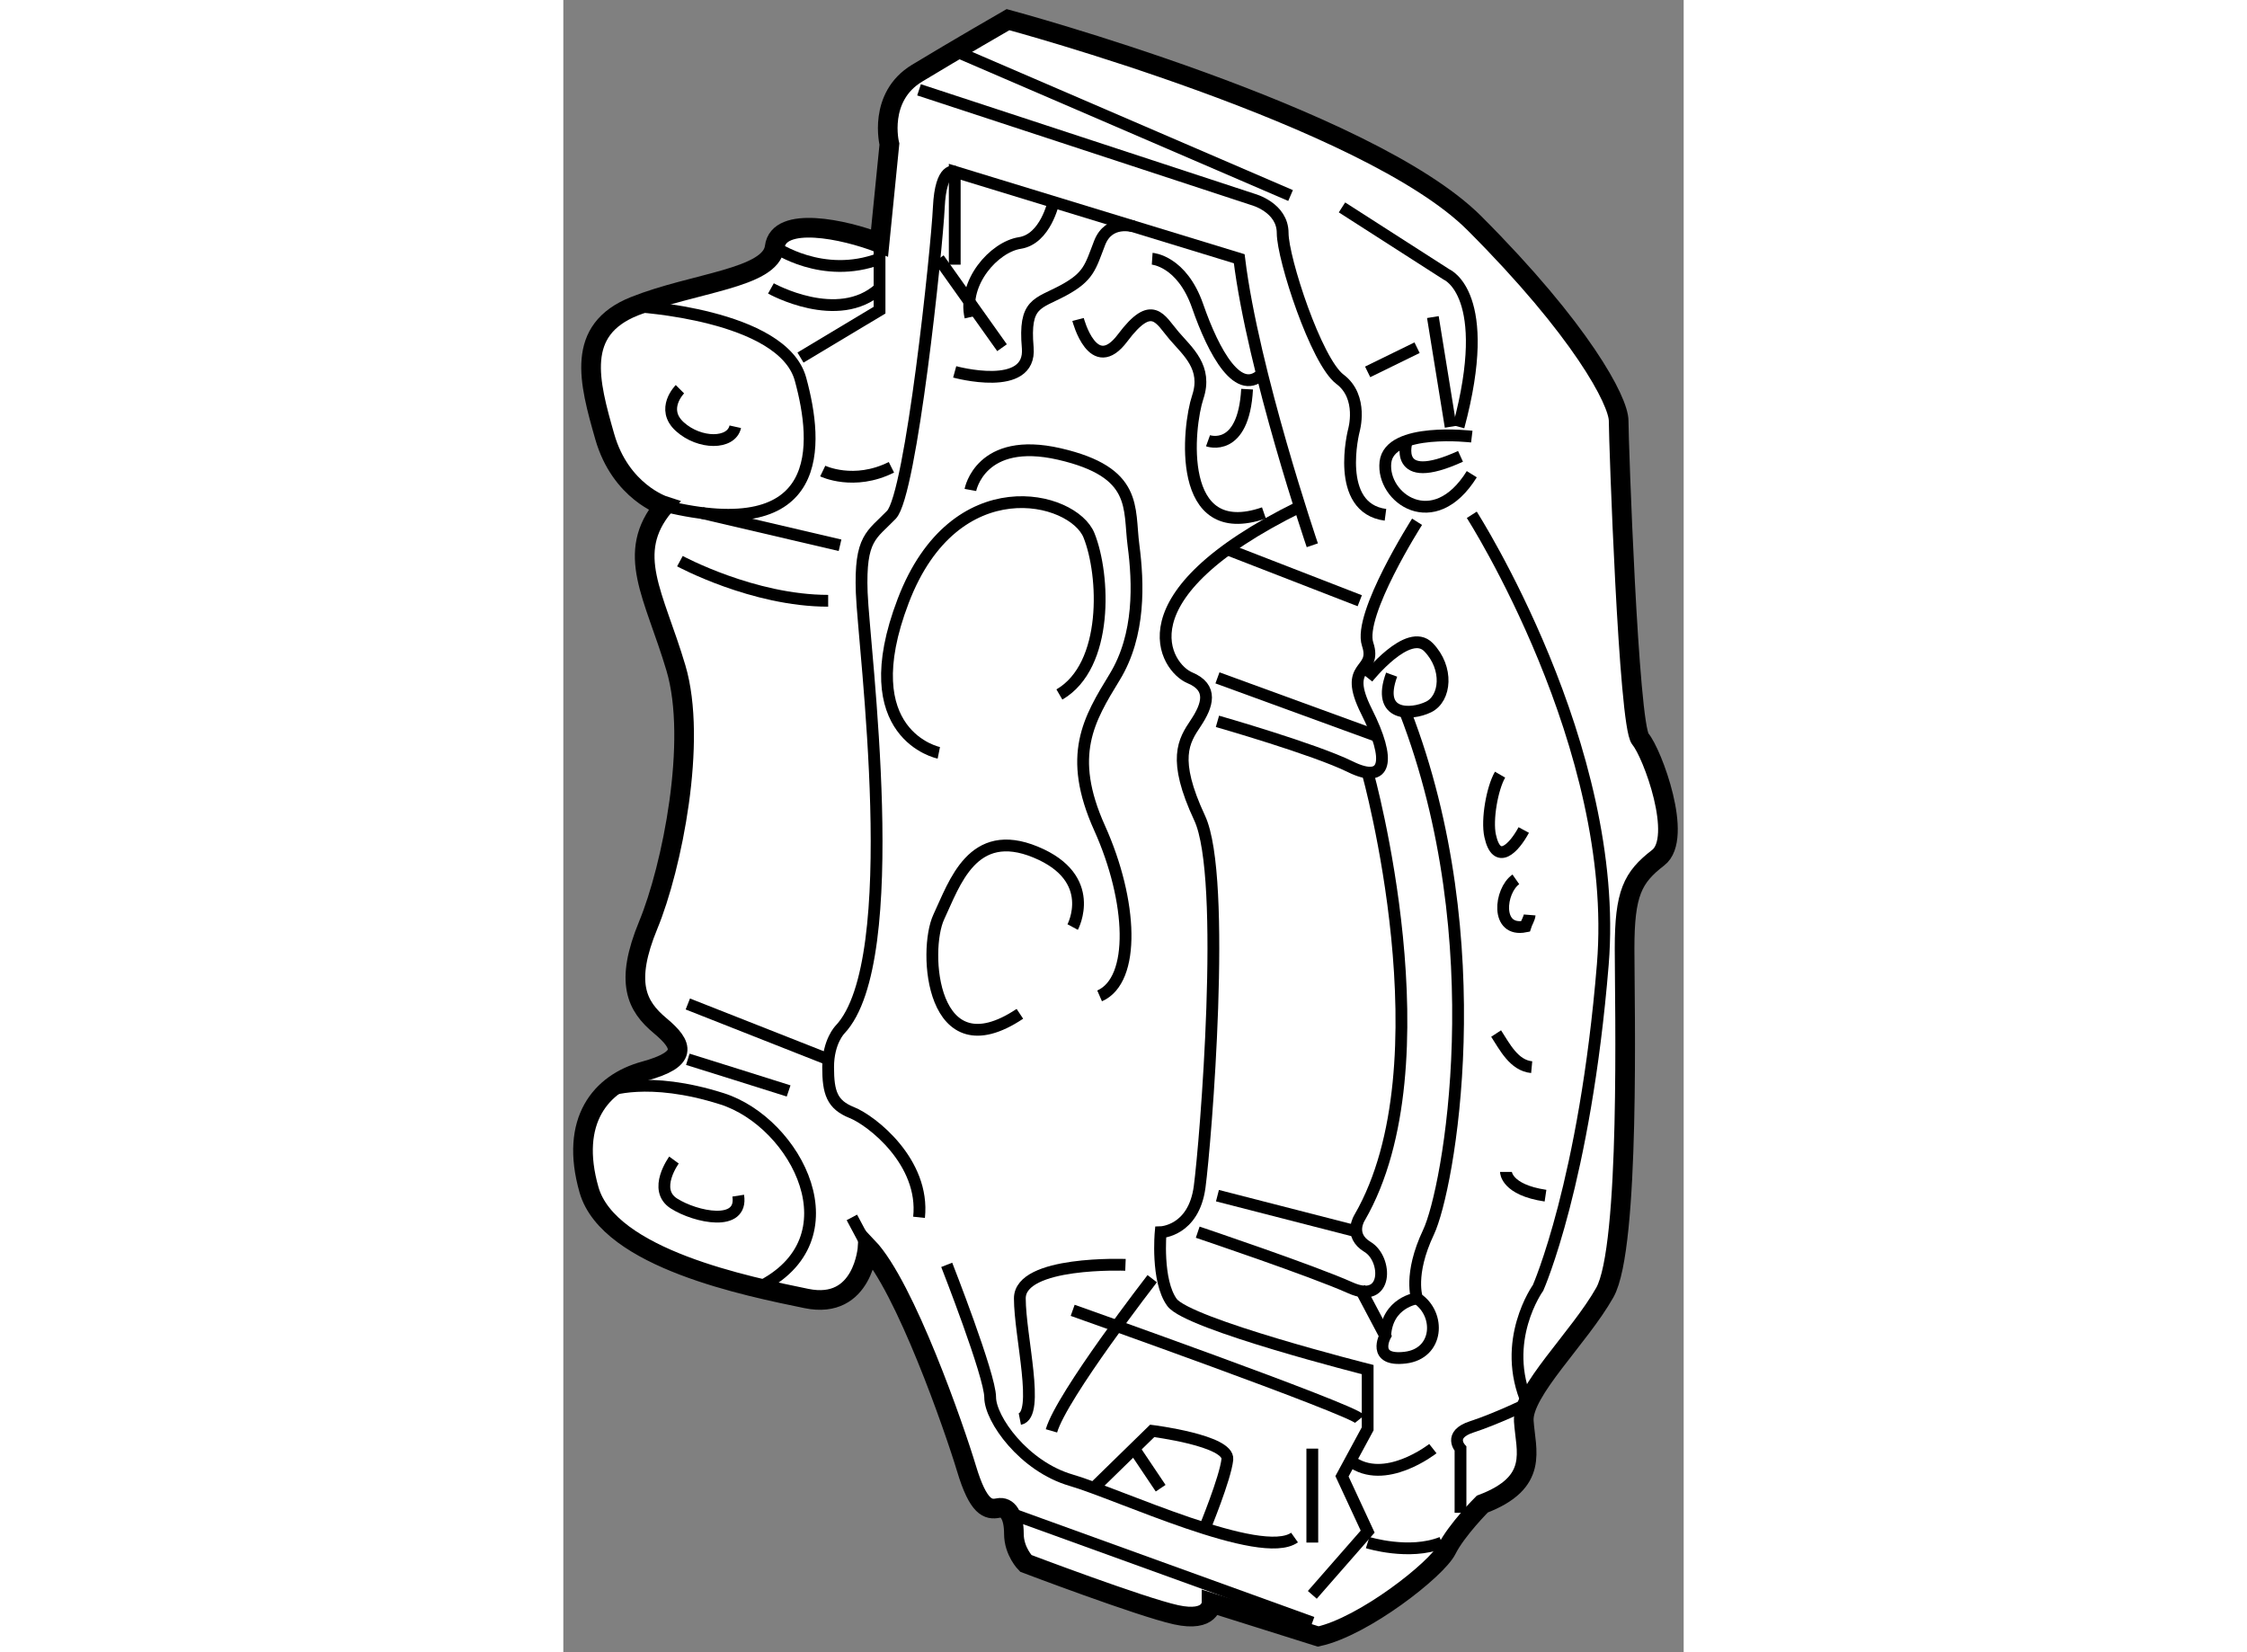 <?xml version="1.0" encoding="utf-8"?>
<!-- Generator: Adobe Illustrator 15.1.0, SVG Export Plug-In . SVG Version: 6.00 Build 0)  -->
<!DOCTYPE svg PUBLIC "-//W3C//DTD SVG 1.1//EN" "http://www.w3.org/Graphics/SVG/1.1/DTD/svg11.dtd">
<svg version="1.1" xmlns="http://www.w3.org/2000/svg" xmlns:xlink="http://www.w3.org/1999/xlink" x="0px" y="0px" width="244.8px"
	 height="180px" viewBox="183.792 131.076 28.5 42.03" enable-background="new 0 0 244.8 180" xml:space="preserve">
	
<rect x="183.792" y="131.076" width="28.5" height="42.03" fill="#808080" stroke="none"/>
	
<g><path fill="#FFFFFF" stroke="#000000" stroke-width="0.5" d="M191.836,137.257l0.251-2.514c0,0-0.301-1.196,0.704-1.805
			s2.313-1.362,2.313-1.362s9.15,2.463,11.864,5.178s3.67,4.525,3.67,5.028s0.251,7.742,0.553,8.095s1.105,2.515,0.452,3.018
			s-0.854,0.905-0.854,2.313s0.15,7.593-0.503,8.749s-2.11,2.516-2.061,3.27s0.402,1.559-1.056,2.111c0,0-0.654,0.654-0.905,1.156
			s-2.111,1.961-3.268,2.212l-2.715-0.854c0,0-0.001,0.501-0.905,0.301s-3.82-1.307-3.82-1.307s-0.302-0.302-0.302-0.754
			s-0.151-0.703-0.402-0.653s-0.502-0.001-0.804-1.006s-1.559-4.628-2.514-5.633c0,0-0.101,1.609-1.559,1.308
			s-5.028-1.007-5.53-2.766s0.303-2.715,1.408-3.017s1.006-0.653,0.402-1.156s-0.904-1.105-0.302-2.563s1.256-4.678,0.703-6.538
			s-1.306-2.915-0.301-4.122c0,0-1.106-0.354-1.509-1.761s-0.755-2.715,0.754-3.318s3.469-0.705,3.569-1.509
			S190.932,136.905,191.836,137.257z"></path><polyline fill="none" stroke="#000000" stroke-width="0.3" points="191.836,137.257 191.836,138.966 189.825,140.172 		"></polyline><path fill="none" stroke="#000000" stroke-width="0.3" d="M185.602,138.865c0,0,3.771,0.2,4.224,1.859s0.654,4.228-3.469,3.22"></path><path fill="none" stroke="#000000" stroke-width="0.3" d="M192.841,133.361l8.496,2.789c0,0,0.754,0.201,0.754,0.854
			s0.854,3.267,1.458,3.72s0.352,1.308,0.352,1.308s-0.503,1.967,0.805,2.14"></path><line fill="none" stroke="#000000" stroke-width="0.3" x1="193.748" y1="132.368" x2="202.292" y2="136.05"></line><path fill="none" stroke="#000000" stroke-width="0.3" d="M203.6,136.352l2.664,1.709c0,0,1.207,0.503,0.302,3.871"></path><line fill="none" stroke="#000000" stroke-width="0.3" x1="205.912" y1="139.142" x2="206.364" y2="141.932"></line><path fill="none" stroke="#000000" stroke-width="0.3" d="M206.902,142.183c0,0-2.097-0.25-2.197,0.654s1.228,1.86,2.197,0.302"></path><line fill="none" stroke="#000000" stroke-width="0.3" x1="204.253" y1="140.536" x2="205.51" y2="139.921"></line><path fill="none" stroke="#000000" stroke-width="0.3" d="M205.251,142.288c0,0-0.396,1.201,1.364,0.397"></path><path fill="none" stroke="#000000" stroke-width="0.3" d="M202.845,144.947c0,0-1.507-4.424-1.859-7.289l-7.237-2.212v2.011v0.352
			"></path><line fill="none" stroke="#000000" stroke-width="0.3" x1="194.952" y1="139.921" x2="193.344" y2="137.658"></line><path fill="none" stroke="#000000" stroke-width="0.3" d="M193.748,135.446c0,0-0.354-0.15-0.404,0.905s-0.703,7.296-1.206,7.82
			s-0.806,0.575-0.755,1.982s1.108,9.354-0.552,11.113c0,0-0.303,0.304-0.303,0.957s0.101,0.955,0.604,1.156
			s1.859,1.256,1.709,2.664"></path><line fill="none" stroke="#000000" stroke-width="0.3" x1="186.959" y1="156.616" x2="190.528" y2="158.023"></line><path fill="none" stroke="#000000" stroke-width="0.3" d="M189.523,158.828c-0.151-0.051-2.564-0.805-2.564-0.805"></path><path fill="none" stroke="#000000" stroke-width="0.3" d="M184.917,158.828c0,0,1.017-0.403,2.912,0.2s3.452,3.584,0.914,4.809"></path><line fill="none" stroke="#000000" stroke-width="0.3" x1="191.534" y1="162.799" x2="191.132" y2="162.045"></line><path fill="none" stroke="#000000" stroke-width="0.3" d="M193.545,163.252c0,0,1.105,2.815,1.105,3.368s0.854,1.76,2.062,2.111
			s4.826,2.062,5.681,1.458"></path><line fill="none" stroke="#000000" stroke-width="0.3" x1="195.13" y1="169.56" x2="202.845" y2="172.351"></line><line fill="none" stroke="#000000" stroke-width="0.3" x1="202.845" y1="167.927" x2="202.845" y2="170.317"></line><path fill="none" stroke="#000000" stroke-width="0.3" d="M202.845,171.647l1.408-1.609l-0.653-1.407l0.653-1.207v-1.508
			c0,0-4.576-1.155-4.978-1.709s-0.288-1.785-0.288-1.785s0.841-0.023,0.992-1.155s0.704-7.873,0-9.381s-0.402-1.961-0.101-2.413
			s0.453-0.905-0.15-1.156s-1.845-2.063,2.798-4.35"></path><path fill="none" stroke="#000000" stroke-width="0.3" d="M206.615,169.56v-1.633c0,0-0.331-0.354,0.287-0.554
			s1.42-0.589,1.42-0.589c-0.706-1.595,0.266-2.947,0.266-2.947s1.194-2.699,1.647-8.229s-3.333-11.436-3.333-11.436"></path><path fill="none" stroke="#000000" stroke-width="0.3" d="M205.912,167.927c0,0-1.23,0.97-2.099,0.309"></path><path fill="none" stroke="#000000" stroke-width="0.3" d="M204.253,170.317c0,0,1.055,0.33,1.885,0"></path><path fill="none" stroke="#000000" stroke-width="0.3" d="M205.51,144.349c0,0-1.508,2.363-1.257,3.117s-0.66,0.452-0.028,1.709
			s0.507,1.859-0.411,1.407s-3.382-1.156-3.382-1.156"></path><line fill="none" stroke="#000000" stroke-width="0.3" x1="200.432" y1="148.32" x2="204.491" y2="149.801"></line><line fill="none" stroke="#000000" stroke-width="0.3" x1="200.685" y1="145.051" x2="204.052" y2="146.358"></line><path fill="none" stroke="#000000" stroke-width="0.3" d="M204.253,148.32c0,0,1.035-1.308,1.548-0.78s0.442,1.307,0,1.521
			s-1.334,0.252-0.938-0.823"></path><path fill="none" stroke="#000000" stroke-width="0.3" d="M204.052,163.837l0.647,1.223c0,0-0.35,0.653,0.507,0.553
			s0.907-1.105,0.304-1.508c0,0-0.222-0.6,0.291-1.683s1.666-7.398-0.595-13.24"></path><path fill="none" stroke="#000000" stroke-width="0.3" d="M204.253,150.731c0,0,2.062,7.393-0.201,11.313
			c0,0-0.302,0.452,0.201,0.754s0.529,1.473-0.439,1.038s-3.884-1.415-3.884-1.415"></path><line fill="none" stroke="#000000" stroke-width="0.3" x1="200.432" y1="161.492" x2="204.052" y2="162.422"></line><path fill="none" stroke="#000000" stroke-width="0.3" d="M205.51,164.104c0,0-0.767,0.099-0.811,0.955"></path><path fill="none" stroke="#000000" stroke-width="0.3" d="M207.771,160.888c0,0,0.001,0.455,1.006,0.604"></path><path fill="none" stroke="#000000" stroke-width="0.3" d="M207.521,157.368c0.216,0.33,0.453,0.813,0.905,0.855"></path><path fill="none" stroke="#000000" stroke-width="0.3" d="M208.023,153.446c-0.411,0.287-0.528,1.352,0.242,1.198
			c0.028-0.091,0.102-0.206,0.109-0.293"></path><path fill="none" stroke="#000000" stroke-width="0.3" d="M207.621,150.782c-0.199,0.343-0.342,1.145-0.252,1.556
			c0.17,0.777,0.611,0.305,0.855-0.148"></path><path fill="none" stroke="#000000" stroke-width="0.3" d="M198.092,163.252c0,0-2.687-0.105-2.687,0.853s0.522,2.967,0,3.069"></path><path fill="none" stroke="#000000" stroke-width="0.3" d="M198.772,163.604c0,0-2.304,2.973-2.563,3.871"></path><path fill="none" stroke="#000000" stroke-width="0.3" d="M196.749,164.409c0,0,7.102,2.515,7.303,2.765"></path><path fill="none" stroke="#000000" stroke-width="0.3" d="M197.286,168.927l1.486-1.451c0,0,1.964,0.245,1.912,0.726
			s-0.578,1.755-0.578,1.755"></path><line fill="none" stroke="#000000" stroke-width="0.3" x1="198.987" y1="168.934" x2="198.311" y2="167.927"></line><path fill="none" stroke="#000000" stroke-width="0.3" d="M186.607,160.586c0,0-0.553,0.755,0,1.106s1.76,0.605,1.634-0.2"></path><path fill="none" stroke="#000000" stroke-width="0.3" d="M196.749,154.659c0,0,0.666-1.243-0.942-1.907s-2.061,0.793-2.463,1.648
			s-0.2,3.976,2.062,2.466"></path><path fill="none" stroke="#000000" stroke-width="0.3" d="M193.344,150.227c0,0-2.213-0.446-0.905-3.868s4.323-2.668,4.726-1.662
			s0.503,3.316-0.754,4.046"></path><path fill="none" stroke="#000000" stroke-width="0.3" d="M194.147,143.54c0,0,0.252-1.378,2.263-0.915s1.761,1.367,1.886,2.322
			s0.177,2.277-0.478,3.351s-1.22,1.987-0.384,3.843s0.924,3.866,0,4.269"></path><path fill="none" stroke="#000000" stroke-width="0.3" d="M186.758,145.351c0,0,1.86,1.008,3.771,1.008"></path><line fill="none" stroke="#000000" stroke-width="0.3" x1="187.314" y1="144.125" x2="190.831" y2="144.947"></line><path fill="none" stroke="#000000" stroke-width="0.3" d="M190.391,143.059c0,0,0.792,0.383,1.747-0.096"></path><path fill="none" stroke="#000000" stroke-width="0.3" d="M186.758,140.977c0,0-0.503,0.503,0,0.955s1.308,0.452,1.408,0"></path><path fill="none" stroke="#000000" stroke-width="0.3" d="M196.261,136.214c0,0-0.201,0.942-0.855,1.043s-1.46,1.004-1.258,1.885"></path><path fill="none" stroke="#000000" stroke-width="0.3" d="M193.748,140.536c0,0,1.959,0.54,1.858-0.615s0.251-1.105,0.904-1.457
			s0.688-0.595,0.924-1.207s0.861-0.421,0.861-0.421"></path><path fill="none" stroke="#000000" stroke-width="0.3" d="M198.772,137.658c0,0,0.755,0.05,1.157,1.207s1.053,2.386,1.683,1.671"></path><path fill="none" stroke="#000000" stroke-width="0.3" d="M196.886,139.203c0,0,0.382,1.472,1.135,0.467s0.954-0.468,1.306-0.058
			s0.855,0.813,0.604,1.566s-0.565,3.723,1.683,2.946"></path><path fill="none" stroke="#000000" stroke-width="0.3" d="M200.192,142.288c0,0,0.904,0.326,0.994-1.312"></path><path fill="none" stroke="#000000" stroke-width="0.3" d="M189.171,137.356c0,0,1.216,0.85,2.665,0.302"></path><path fill="none" stroke="#000000" stroke-width="0.3" d="M189.073,138.413c0,0,1.707,0.955,2.763,0"></path></g>


</svg>